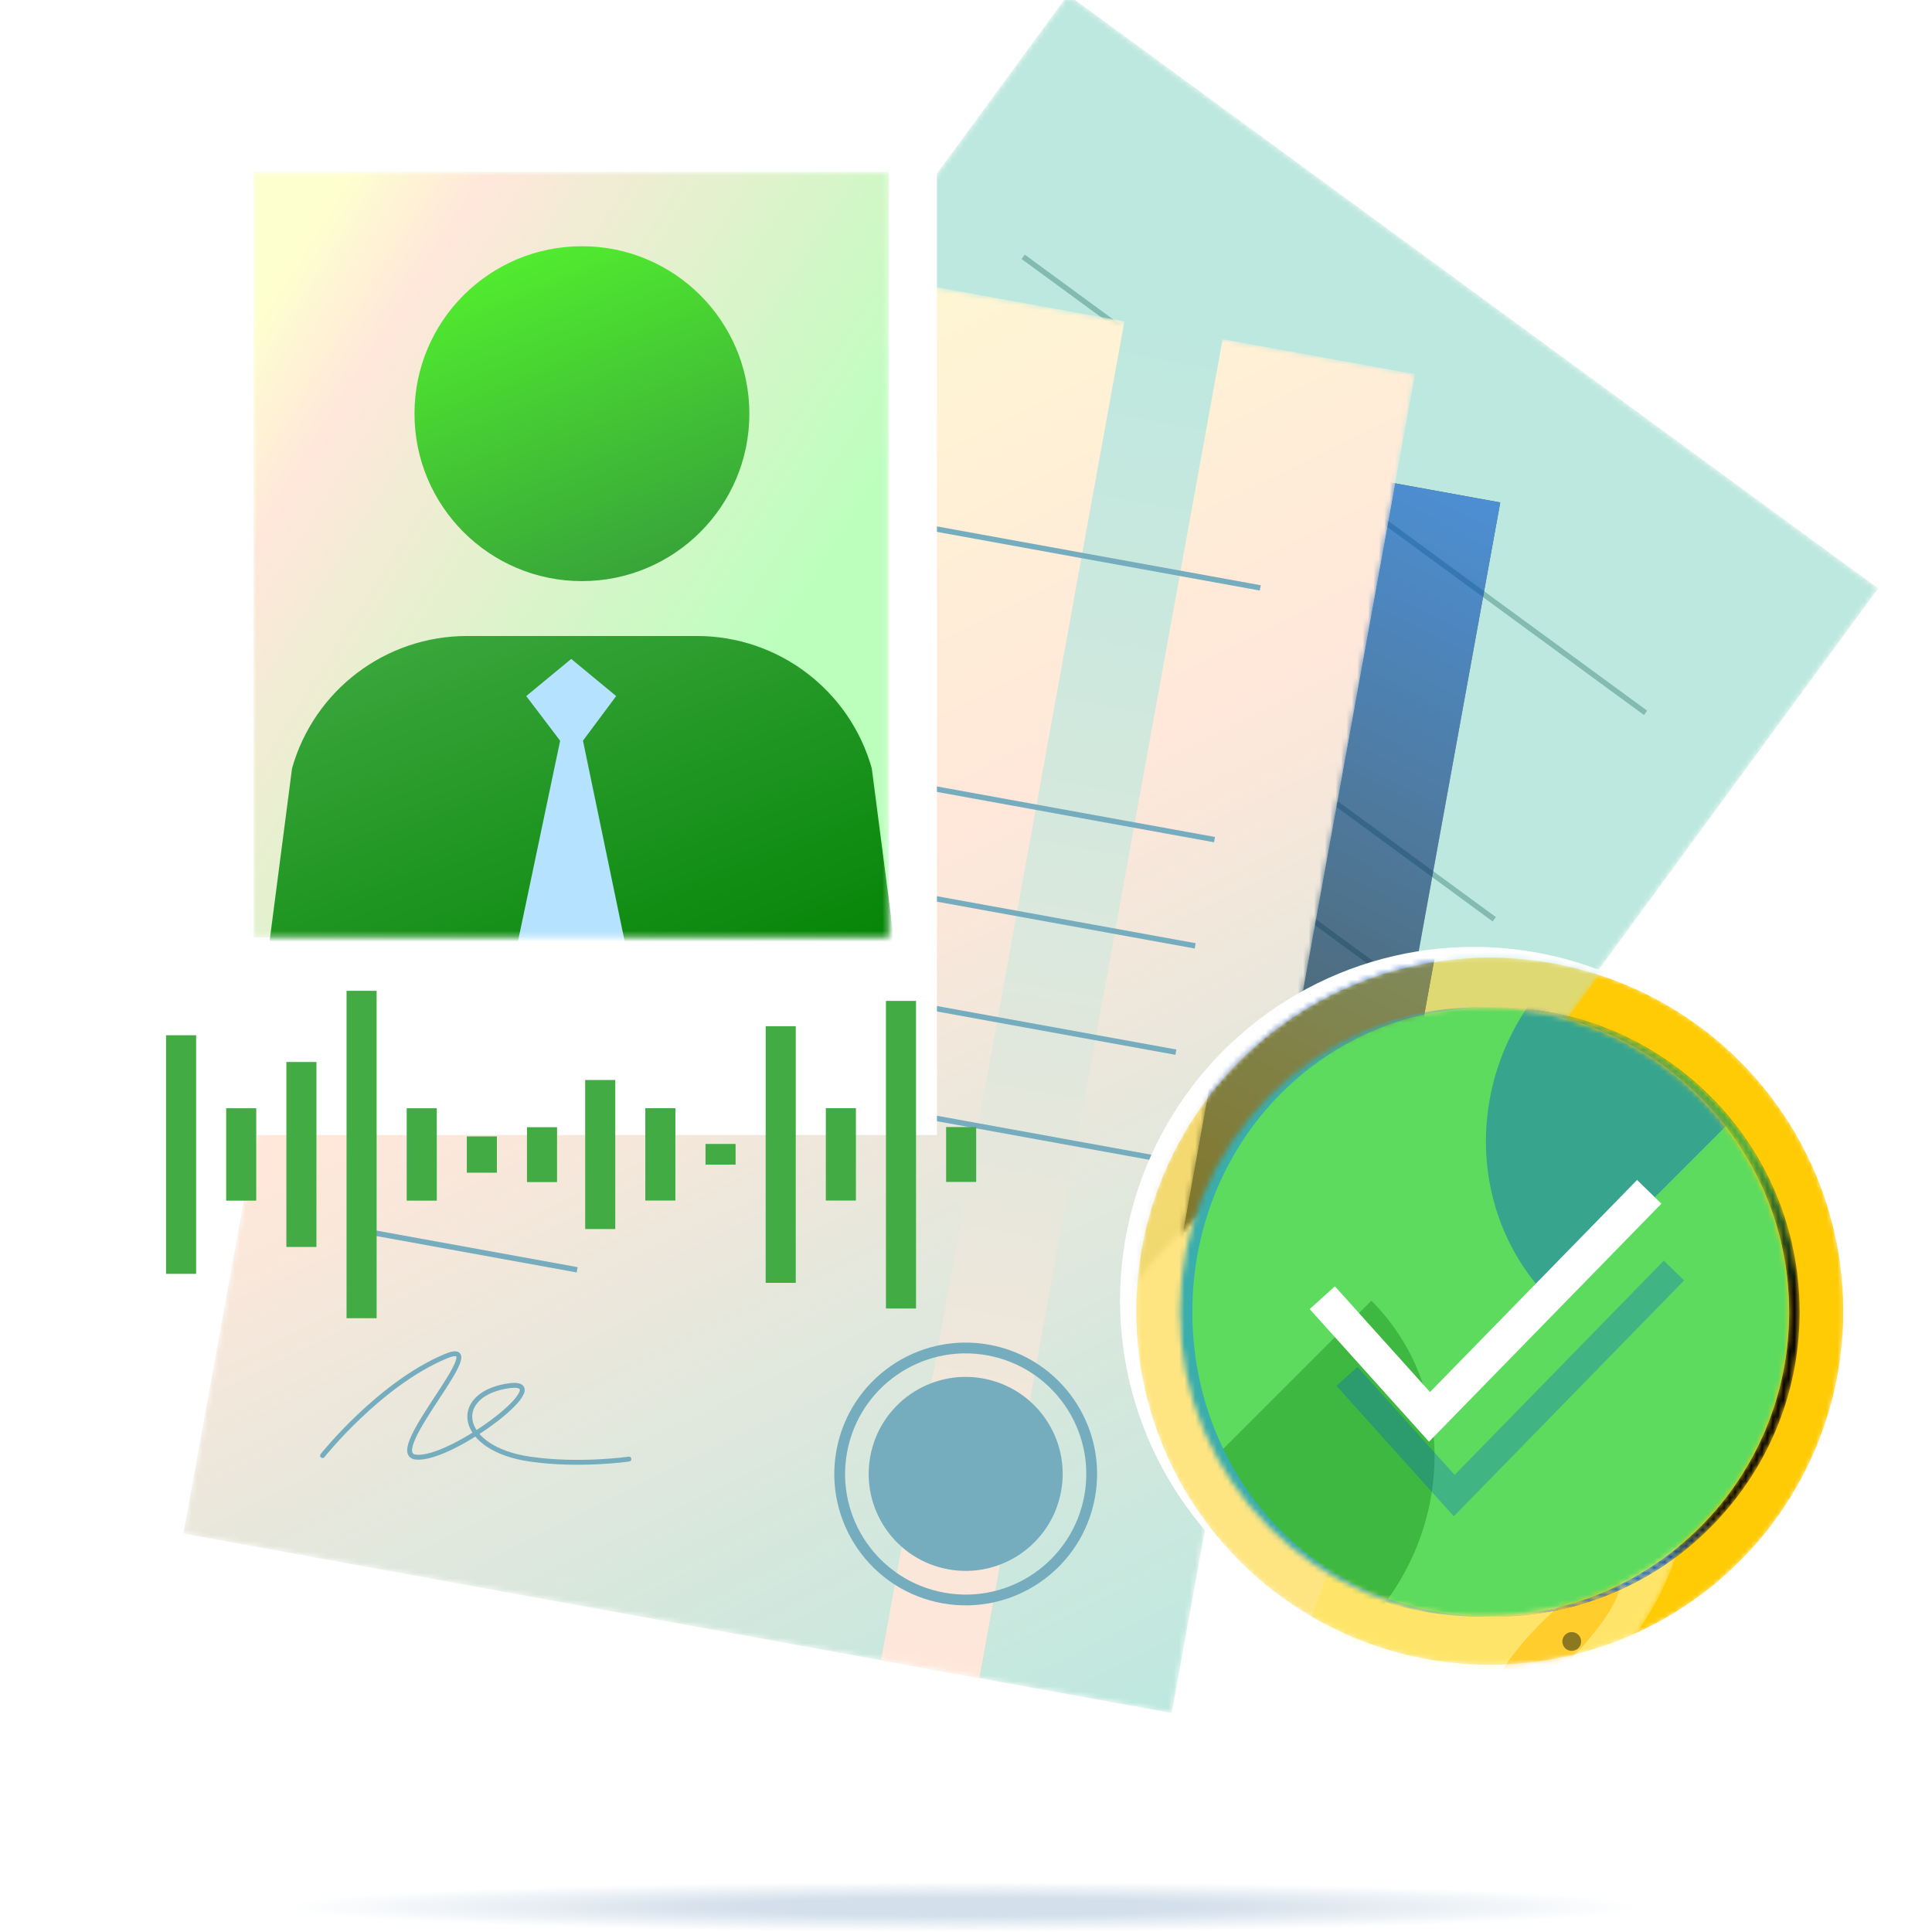 <svg width="358" height="358" viewBox="0 0 358 358" fill="none" xmlns="http://www.w3.org/2000/svg">
<g clip-path="url(#clip0_31229_98379)">
<g style="mix-blend-mode:multiply">
<path d="M303.216 353.335C303.216 355.911 247.414 358 178.58 358C109.745 358 53.943 355.911 53.943 353.335C53.943 350.759 109.745 348.67 178.58 348.67C247.414 348.67 303.216 350.759 303.216 353.335Z" fill="url(#paint0_radial_31229_98379)"/>
</g>
<mask id="mask0_31229_98379" style="mask-type:alpha" maskUnits="userSpaceOnUse" x="48" y="-1" width="301" height="314">
<rect x="197.894" y="-0.988" width="186.124" height="252.169" transform="rotate(36.232 197.894 -0.988)" fill="white"/>
</mask>
<g mask="url(#mask0_31229_98379)">
<rect x="197.894" y="-0.988" width="186.124" height="252.169" transform="rotate(36.232 197.894 -0.988)" fill="#BDE8DF"/>
<path d="M189.589 47.584L304.918 132.09" stroke="#84BBB0"/>
<path d="M161.563 85.836L276.892 170.341" stroke="#84BBB0"/>
<path d="M149.738 101.992L265.067 186.498" stroke="#84BBB0"/>
<path d="M137.91 118.119L253.239 202.625" stroke="#84BBB0"/>
<path d="M126.079 134.275L241.407 218.781" stroke="#84BBB0"/>
<g opacity="0.6" filter="url(#filter0_f_31229_98379)">
<rect x="94.869" y="59.83" width="186.124" height="252.169" transform="rotate(10.299 94.869 59.83)" fill="#050304"/>
<rect x="94.869" y="59.83" width="186.124" height="252.169" transform="rotate(10.299 94.869 59.83)" fill="url(#paint1_linear_31229_98379)"/>
</g>
<path d="M102.735 166.117L135.829 190.366" stroke="#84BBB0"/>
</g>
<mask id="mask1_31229_98379" style="mask-type:alpha" maskUnits="userSpaceOnUse" x="33" y="36" width="230" height="282">
<rect x="79.078" y="36.053" width="186.124" height="252.169" transform="rotate(10.299 79.078 36.053)" fill="white"/>
</mask>
<g mask="url(#mask1_31229_98379)">
<rect x="79.078" y="36.053" width="186.124" height="252.169" transform="rotate(10.299 79.078 36.053)" fill="#BDE8DF"/>
<rect x="79.078" y="36.053" width="186.124" height="252.169" transform="rotate(10.299 79.078 36.053)" fill="url(#paint2_linear_31229_98379)"/>
<rect x="208.351" y="59.531" width="18.506" height="252.169" transform="rotate(10.299 208.351 59.531)" fill="url(#paint3_linear_31229_98379)"/>
<path fill-rule="evenodd" clip-rule="evenodd" d="M174.947 295.113C187.089 297.32 198.721 289.265 200.927 277.124C203.133 264.982 195.079 253.35 182.937 251.144C170.796 248.938 159.164 256.992 156.958 269.134C154.751 281.276 162.806 292.907 174.947 295.113ZM174.59 297.082C187.819 299.486 200.492 290.711 202.896 277.481C205.3 264.252 196.524 251.579 183.295 249.175C170.066 246.771 157.393 255.547 154.989 268.776C152.585 282.005 161.36 294.679 174.59 297.082Z" fill="#76ADBE"/>
<circle cx="178.941" cy="273.113" r="17.973" transform="rotate(10.299 178.941 273.113)" fill="#76ADBE"/>
<path d="M59.765 269.722C59.765 269.722 70.263 256.508 82.526 251.342C92.029 247.325 70.94 269.241 77.026 270C83.64 270.82 104.782 254.731 93.533 256.906C83.575 258.832 85.08 268.452 98.129 270.363C107.374 271.718 116.535 270.367 116.535 270.367" stroke="#76ADBE" stroke-width="0.907" stroke-miterlimit="10" stroke-linecap="round"/>
<path d="M92.853 83.375L233.525 108.937" stroke="#76ADBE"/>
<path d="M84.377 130.021L225.048 155.583" stroke="#76ADBE"/>
<path d="M80.797 149.707L221.469 175.269" stroke="#76ADBE"/>
<path d="M77.222 169.406L217.894 194.968" stroke="#76ADBE"/>
<path d="M73.645 189.09L214.317 214.652" stroke="#76ADBE"/>
<path d="M66.582 227.959L106.948 235.294" stroke="#76ADBE"/>
</g>
<g filter="url(#filter1_d_31229_98379)">
<rect x="31.076" y="14.592" width="135.537" height="187.72" fill="white"/>
<mask id="mask2_31229_98379" style="mask-type:alpha" maskUnits="userSpaceOnUse" x="39" y="23" width="119" height="143">
<rect x="39.974" y="23.863" width="117.725" height="141.811" fill="white"/>
</mask>
<g mask="url(#mask2_31229_98379)">
<rect x="39.974" y="23.863" width="117.725" height="141.811" fill="white"/>
<rect x="39.974" y="23.863" width="117.725" height="141.811" fill="#BCFFBD"/>
<rect x="39.974" y="23.863" width="117.725" height="141.811" fill="url(#paint4_linear_31229_98379)"/>
<g filter="url(#filter2_d_31229_98379)">
<path fill-rule="evenodd" clip-rule="evenodd" d="M129.856 64.654C129.856 81.782 115.963 95.681 98.829 95.681C81.695 95.681 67.805 81.782 67.805 64.654C67.805 47.514 81.695 33.627 98.829 33.627C115.963 33.627 129.856 47.514 129.856 64.654ZM45.115 130.371C49.218 115.863 62.456 105.851 77.526 105.851H120.129C135.202 105.851 148.437 115.863 152.54 130.371L157.172 166.014H40.483L45.115 130.371Z" fill="url(#paint5_linear_31229_98379)"/>
</g>
<path fill-rule="evenodd" clip-rule="evenodd" d="M107.178 120.984L98.849 114.098L90.511 120.984L96.793 129.259L84.057 189.852L98.838 205.273L113.618 189.852L101.025 129.246L107.178 120.984Z" fill="#B5E2FF"/>
</g>
<path d="M79.502 202.576H85.075V209.304H79.502V202.576Z" fill="#42AB44"/>
<path d="M90.648 200.871H96.221V211.041H90.648V200.871Z" fill="#42AB44"/>
<path d="M68.362 197.357H73.935V214.48H68.362V197.357Z" fill="#42AB44"/>
<path d="M57.215 175.6H62.789V236.264H57.215V175.6Z" fill="#42AB44"/>
<path d="M46.065 188.787H51.638V223.061H46.065V188.787Z" fill="#42AB44"/>
<path d="M34.91 197.357H40.483V214.48H34.91V197.357Z" fill="#42AB44"/>
<path d="M23.77 183.832H29.343L29.343 228.044H23.77L23.77 183.832Z" fill="#42AB44"/>
<path d="M157.167 177.467H162.74V234.465H157.167V177.467Z" fill="#42AB44"/>
<path d="M168.314 200.842H173.887V211.012H168.314V200.842Z" fill="#42AB44"/>
<path d="M146.027 197.342H151.6V214.464H146.027V197.342Z" fill="#42AB44"/>
<path d="M134.881 182.156H140.454V229.71H134.881V182.156Z" fill="#42AB44"/>
<path d="M123.73 203.973H129.304V207.808H123.73V203.973Z" fill="#42AB44"/>
<path d="M112.576 197.342H118.149V214.464H112.576V197.342Z" fill="#42AB44"/>
<path d="M101.436 192.123H107.009V219.74H101.436V192.123Z" fill="#42AB44"/>
</g>
<mask id="mask3_31229_98379" style="mask-type:alpha" maskUnits="userSpaceOnUse" x="219" y="186" width="114" height="114">
<circle cx="276.053" cy="242.976" r="56.577" fill="white"/>
</mask>
<g mask="url(#mask3_31229_98379)">
<circle cx="276.053" cy="242.976" r="56.577" fill="#FEFFCF"/>
<path d="M276.354 243.149C290.69 222.552 311.017 210.873 325.484 205.464C331.205 200.849 261.568 147.435 224.681 205.464C187.795 263.494 253.935 314.062 255.366 301.82C256.797 289.577 262.522 263.024 276.354 243.149Z" fill="white"/>
<ellipse cx="307.234" cy="277.141" rx="4.28" ry="16.425" transform="rotate(44.719 307.234 277.141)" fill="#FFCF53"/>
<path fill-rule="evenodd" clip-rule="evenodd" d="M276.053 196.358C277.014 196.358 277.794 195.579 277.794 194.617C277.794 193.656 277.014 192.877 276.053 192.877C275.092 192.877 274.312 193.656 274.312 194.617C274.312 195.579 275.092 196.358 276.053 196.358ZM322.675 242.983C322.675 243.944 323.454 244.723 324.415 244.723C325.377 244.723 326.156 243.944 326.156 242.983C326.156 242.021 325.377 241.242 324.415 241.242C323.454 241.242 322.675 242.021 322.675 242.983ZM277.794 291.335C277.794 292.296 277.014 293.075 276.053 293.075C275.092 293.075 274.312 292.296 274.312 291.335C274.312 290.373 275.092 289.594 276.053 289.594C277.014 289.594 277.794 290.373 277.794 291.335ZM225.958 242.97C225.958 243.931 226.738 244.71 227.699 244.71C228.66 244.71 229.44 243.931 229.44 242.97C229.44 242.008 228.66 241.229 227.699 241.229C226.738 241.229 225.958 242.008 225.958 242.97Z" fill="#17263D"/>
<path fill-rule="evenodd" clip-rule="evenodd" d="M309.015 209.999C309.695 210.679 310.797 210.679 311.477 209.999C312.156 209.319 312.156 208.217 311.477 207.537C310.797 206.858 309.695 206.858 309.015 207.537C308.336 208.217 308.336 209.319 309.015 209.999ZM309.012 275.936C308.332 276.616 308.332 277.718 309.012 278.397C309.692 279.077 310.794 279.077 311.473 278.397C312.153 277.718 312.153 276.616 311.473 275.936C310.794 275.256 309.692 275.256 309.012 275.936ZM243.086 278.393C242.407 279.073 241.305 279.073 240.625 278.393C239.945 277.713 239.945 276.611 240.625 275.932C241.305 275.252 242.407 275.252 243.086 275.932C243.766 276.611 243.766 277.713 243.086 278.393ZM240.632 207.542C239.952 208.221 239.952 209.323 240.632 210.003C241.312 210.683 242.414 210.683 243.094 210.003C243.773 209.323 243.773 208.221 243.094 207.542C242.414 206.862 241.312 206.862 240.632 207.542Z" fill="#17263D"/>
<circle cx="5.238" cy="5.238" r="5.238" transform="matrix(1 0 0 -1 270.816 248.215)" fill="#17263D"/>
<path d="M274.361 216.463C274.423 215.549 275.183 214.84 276.099 214.84C277.017 214.84 277.778 215.553 277.837 216.469L279.623 243.886H272.483L274.361 216.463Z" fill="#17263D"/>
<path d="M253.407 201.22C253.141 200.643 253.383 199.959 253.953 199.677C254.523 199.395 255.214 199.619 255.511 200.182L278.554 243.884L274.067 246.102L253.407 201.22Z" fill="#17263D"/>
<ellipse cx="323.155" cy="255.275" rx="3.012" ry="3.718" transform="rotate(18.123 323.155 255.275)" fill="#FFCF53"/>
</g>
<circle cx="273.051" cy="240.969" r="65.51" fill="white"/>
<mask id="mask4_31229_98379" style="mask-type:alpha" maskUnits="userSpaceOnUse" x="210" y="177" width="132" height="132">
<circle cx="276.051" cy="242.969" r="65.51" fill="white"/>
<circle cx="276.051" cy="242.969" r="65.51" fill="#B5E2FF"/>
<circle cx="276.051" cy="242.969" r="65.51" fill="url(#paint6_linear_31229_98379)"/>
</mask>
<g mask="url(#mask4_31229_98379)">
<circle cx="276.051" cy="242.969" r="65.51" fill="#FFCB05"/>
<g opacity="0.5" filter="url(#filter3_f_31229_98379)">
<mask id="mask5_31229_98379" style="mask-type:alpha" maskUnits="userSpaceOnUse" x="29" y="26" width="301" height="314">
<rect x="178.893" y="26.012" width="186.124" height="252.169" transform="rotate(36.232 178.893 26.012)" fill="white"/>
</mask>
<g mask="url(#mask5_31229_98379)">
<rect x="178.893" y="26.012" width="186.124" height="252.169" transform="rotate(36.232 178.893 26.012)" fill="#BDE8DF"/>
<path d="M142.563 112.836L257.891 197.341" stroke="#84BBB0"/>
<path d="M130.737 128.992L246.066 213.498" stroke="#84BBB0"/>
<path d="M118.91 145.119L234.238 229.625" stroke="#84BBB0"/>
<path d="M107.078 161.275L222.407 245.781" stroke="#84BBB0"/>
<rect x="85.868" y="126.83" width="186.124" height="252.169" transform="rotate(10.299 85.868 126.83)" fill="#050304"/>
<rect x="85.868" y="126.83" width="186.124" height="252.169" transform="rotate(10.299 85.868 126.83)" fill="url(#paint7_linear_31229_98379)"/>
</g>
<mask id="mask6_31229_98379" style="mask-type:alpha" maskUnits="userSpaceOnUse" x="14" y="63" width="230" height="282">
<rect x="60.077" y="63.053" width="186.124" height="252.169" transform="rotate(10.299 60.077 63.053)" fill="white"/>
</mask>
<g mask="url(#mask6_31229_98379)">
<rect x="60.077" y="63.053" width="186.124" height="252.169" transform="rotate(10.299 60.077 63.053)" fill="#BDE8DF"/>
<rect x="60.077" y="63.053" width="186.124" height="252.169" transform="rotate(10.299 60.077 63.053)" fill="url(#paint8_linear_31229_98379)"/>
</g>
<mask id="mask7_31229_98379" style="mask-type:alpha" maskUnits="userSpaceOnUse" x="200" y="213" width="114" height="114">
<circle cx="257.053" cy="269.976" r="56.577" fill="white"/>
</mask>
<g mask="url(#mask7_31229_98379)">
<circle cx="257.053" cy="269.976" r="56.577" fill="#FEFFCF"/>
<path d="M257.354 270.149C271.689 249.552 292.017 237.873 306.483 232.464C312.205 227.849 242.568 174.435 205.681 232.464C168.794 290.494 234.934 341.062 236.365 328.82C237.796 316.577 243.521 290.024 257.354 270.149Z" fill="white"/>
<ellipse cx="288.234" cy="304.141" rx="4.28" ry="16.425" transform="rotate(44.719 288.234 304.141)" fill="#FFCF53"/>
<path fill-rule="evenodd" clip-rule="evenodd" d="M257.052 223.358C258.014 223.358 258.793 222.579 258.793 221.617C258.793 220.656 258.014 219.877 257.052 219.877C256.091 219.877 255.312 220.656 255.312 221.617C255.312 222.579 256.091 223.358 257.052 223.358ZM303.674 269.983C303.674 270.944 304.453 271.723 305.415 271.723C306.376 271.723 307.155 270.944 307.155 269.983C307.155 269.021 306.376 268.242 305.415 268.242C304.453 268.242 303.674 269.021 303.674 269.983ZM258.793 318.335C258.793 319.296 258.014 320.075 257.052 320.075C256.091 320.075 255.312 319.296 255.312 318.335C255.312 317.373 256.091 316.594 257.052 316.594C258.014 316.594 258.793 317.373 258.793 318.335ZM206.958 269.97C206.958 270.931 207.737 271.71 208.698 271.71C209.66 271.71 210.439 270.931 210.439 269.97C210.439 269.008 209.66 268.229 208.698 268.229C207.737 268.229 206.958 269.008 206.958 269.97Z" fill="#17263D"/>
<path fill-rule="evenodd" clip-rule="evenodd" d="M290.015 236.999C290.694 237.679 291.796 237.679 292.476 236.999C293.156 236.319 293.156 235.217 292.476 234.537C291.796 233.858 290.694 233.858 290.015 234.537C289.335 235.217 289.335 236.319 290.015 236.999ZM290.011 302.936C289.332 303.616 289.332 304.718 290.011 305.397C290.691 306.077 291.793 306.077 292.473 305.397C293.153 304.718 293.153 303.616 292.473 302.936C291.793 302.256 290.691 302.256 290.011 302.936ZM224.086 305.393C223.406 306.073 222.304 306.073 221.624 305.393C220.944 304.713 220.944 303.611 221.624 302.932C222.304 302.252 223.406 302.252 224.086 302.932C224.765 303.611 224.765 304.713 224.086 305.393ZM221.631 234.542C220.952 235.221 220.952 236.323 221.631 237.003C222.311 237.683 223.413 237.683 224.093 237.003C224.773 236.323 224.773 235.221 224.093 234.542C223.413 233.862 222.311 233.862 221.631 234.542Z" fill="#17263D"/>
<circle cx="5.238" cy="5.238" r="5.238" transform="matrix(1 0 0 -1 251.815 275.215)" fill="#17263D"/>
<path d="M255.36 243.463C255.422 242.549 256.182 241.84 257.098 241.84C258.016 241.84 258.777 242.553 258.837 243.469L260.622 270.886H253.482L255.36 243.463Z" fill="#17263D"/>
<path d="M234.406 228.22C234.14 227.643 234.383 226.959 234.952 226.677C235.523 226.395 236.214 226.619 236.51 227.182L259.554 270.884L255.067 273.102L234.406 228.22Z" fill="#17263D"/>
<ellipse cx="304.155" cy="282.275" rx="3.012" ry="3.718" transform="rotate(18.123 304.155 282.275)" fill="#FFCF53"/>
</g>
</g>
</g>
<mask id="mask8_31229_98379" style="mask-type:alpha" maskUnits="userSpaceOnUse" x="276" y="186" width="58" height="114">
<path d="M276.052 299.544C306.778 299.025 331.526 273.955 331.526 243.105C331.526 212.255 306.778 187.185 276.052 186.666C276.375 186.661 276.699 186.658 277.024 186.658C308.199 186.658 333.471 211.93 333.471 243.105C333.471 274.28 308.199 299.552 277.024 299.552C276.699 299.552 276.375 299.55 276.052 299.544Z" fill="white"/>
</mask>
<g mask="url(#mask8_31229_98379)">
<path d="M276.052 299.544C306.778 299.025 331.526 273.955 331.526 243.105C331.526 212.255 306.778 187.185 276.052 186.666C276.375 186.661 276.699 186.658 277.024 186.658C308.199 186.658 333.471 211.93 333.471 243.105C333.471 274.28 308.199 299.552 277.024 299.552C276.699 299.552 276.375 299.55 276.052 299.544Z" fill="#050304"/>
<path d="M276.052 299.544C306.778 299.025 331.526 273.955 331.526 243.105C331.526 212.255 306.778 187.185 276.052 186.666C276.375 186.661 276.699 186.658 277.024 186.658C308.199 186.658 333.471 211.93 333.471 243.105C333.471 274.28 308.199 299.552 277.024 299.552C276.699 299.552 276.375 299.55 276.052 299.544Z" fill="url(#paint9_linear_31229_98379)"/>
<path d="M276.052 299.544C306.778 299.025 331.526 273.955 331.526 243.105C331.526 212.255 306.778 187.185 276.052 186.666C276.375 186.661 276.699 186.658 277.024 186.658C308.199 186.658 333.471 211.93 333.471 243.105C333.471 274.28 308.199 299.552 277.024 299.552C276.699 299.552 276.375 299.55 276.052 299.544Z" fill="url(#paint10_linear_31229_98379)"/>
</g>
<mask id="mask9_31229_98379" style="mask-type:alpha" maskUnits="userSpaceOnUse" x="218" y="186" width="114" height="114">
<circle cx="275.083" cy="243.105" r="56.447" fill="white"/>
</mask>
<g mask="url(#mask9_31229_98379)">
<g filter="url(#filter4_ii_31229_98379)">
<circle cx="275.083" cy="243.105" r="56.447" fill="#5CDB5F"/>
</g>
<g filter="url(#filter5_f_31229_98379)">
<path d="M349.666 178.818L349.663 178.816C333.098 162.25 305.742 162.749 288.562 179.928C271.382 197.108 270.884 224.464 287.449 241.029L287.452 241.032L349.666 178.818Z" fill="#0057D6" fill-opacity="0.4"/>
</g>
<g filter="url(#filter6_f_31229_98379)">
<path d="M190.836 304.308L190.839 304.311C207.198 320.669 234.625 319.764 252.1 302.289C269.574 284.815 270.48 257.387 254.121 241.029L254.118 241.026L190.836 304.308Z" fill="#3EB840"/>
</g>
<g filter="url(#filter7_f_31229_98379)">
<path d="M275.082 299.544C244.356 299.025 220.938 273.955 220.938 243.105C220.938 212.255 244.356 187.185 275.082 186.666C274.759 186.661 274.435 186.658 274.11 186.658C242.935 186.658 216.135 211.93 216.135 243.105C216.135 274.28 242.935 299.552 274.11 299.552C274.435 299.552 274.759 299.55 275.082 299.544Z" fill="#3AADAD"/>
</g>
<g filter="url(#filter8_f_31229_98379)">
<path d="M249.597 255.05L269.467 277.135L310.183 235.434" stroke="#0057D6" stroke-opacity="0.3" stroke-width="5.246"/>
</g>
<g filter="url(#filter9_ii_31229_98379)">
<path d="M245.018 240.462L264.888 262.547L305.604 220.846" stroke="white" stroke-width="6.295"/>
</g>
</g>
</g>
<defs>
<filter id="filter0_f_31229_98379" x="45.785" y="55.83" width="236.21" height="289.383" filterUnits="userSpaceOnUse" color-interpolation-filters="sRGB">
<feFlood flood-opacity="0" result="BackgroundImageFix"/>
<feBlend mode="normal" in="SourceGraphic" in2="BackgroundImageFix" result="shape"/>
<feGaussianBlur stdDeviation="2" result="effect1_foregroundBlur_31229_98379"/>
</filter>
<filter id="filter1_d_31229_98379" x="23.77" y="14.592" width="161.117" height="233.672" filterUnits="userSpaceOnUse" color-interpolation-filters="sRGB">
<feFlood flood-opacity="0" result="BackgroundImageFix"/>
<feColorMatrix in="SourceAlpha" type="matrix" values="0 0 0 0 0 0 0 0 0 0 0 0 0 0 0 0 0 0 127 0" result="hardAlpha"/>
<feOffset dx="7" dy="8"/>
<feGaussianBlur stdDeviation="2"/>
<feComposite in2="hardAlpha" operator="out"/>
<feColorMatrix type="matrix" values="0 0 0 0 0 0 0 0 0 0.341 0 0 0 0 0.839 0 0 0 0.2 0"/>
<feBlend mode="normal" in2="BackgroundImageFix" result="effect1_dropShadow_31229_98379"/>
<feBlend mode="normal" in="SourceGraphic" in2="effect1_dropShadow_31229_98379" result="shape"/>
</filter>
<filter id="filter2_d_31229_98379" x="38.483" y="33.627" width="124.688" height="140.387" filterUnits="userSpaceOnUse" color-interpolation-filters="sRGB">
<feFlood flood-opacity="0" result="BackgroundImageFix"/>
<feColorMatrix in="SourceAlpha" type="matrix" values="0 0 0 0 0 0 0 0 0 0 0 0 0 0 0 0 0 0 127 0" result="hardAlpha"/>
<feOffset dx="2" dy="4"/>
<feGaussianBlur stdDeviation="2"/>
<feComposite in2="hardAlpha" operator="out"/>
<feColorMatrix type="matrix" values="0 0 0 0 0.388 0 0 0 0 0.682 0 0 0 0 0.875 0 0 0 1 0"/>
<feBlend mode="normal" in2="BackgroundImageFix" result="effect1_dropShadow_31229_98379"/>
<feBlend mode="normal" in="SourceGraphic" in2="effect1_dropShadow_31229_98379" result="shape"/>
</filter>
<filter id="filter3_f_31229_98379" x="0.77" y="22.012" width="332.258" height="366.988" filterUnits="userSpaceOnUse" color-interpolation-filters="sRGB">
<feFlood flood-opacity="0" result="BackgroundImageFix"/>
<feBlend mode="normal" in="SourceGraphic" in2="BackgroundImageFix" result="shape"/>
<feGaussianBlur stdDeviation="2" result="effect1_foregroundBlur_31229_98379"/>
</filter>
<filter id="filter4_ii_31229_98379" x="217.414" y="185.437" width="115.337" height="115.337" filterUnits="userSpaceOnUse" color-interpolation-filters="sRGB">
<feFlood flood-opacity="0" result="BackgroundImageFix"/>
<feBlend mode="normal" in="SourceGraphic" in2="BackgroundImageFix" result="shape"/>
<feColorMatrix in="SourceAlpha" type="matrix" values="0 0 0 0 0 0 0 0 0 0 0 0 0 0 0 0 0 0 127 0" result="hardAlpha"/>
<feOffset dx="-1.221" dy="-1.221"/>
<feGaussianBlur stdDeviation="0.611"/>
<feComposite in2="hardAlpha" operator="arithmetic" k2="-1" k3="1"/>
<feColorMatrix type="matrix" values="0 0 0 0 0.368 0 0 0 0 0.739 0 0 0 0 0.971 0 0 0 1 0"/>
<feBlend mode="normal" in2="shape" result="effect1_innerShadow_31229_98379"/>
<feColorMatrix in="SourceAlpha" type="matrix" values="0 0 0 0 0 0 0 0 0 0 0 0 0 0 0 0 0 0 127 0" result="hardAlpha"/>
<feOffset dx="1.221" dy="1.221"/>
<feGaussianBlur stdDeviation="0.611"/>
<feComposite in2="hardAlpha" operator="arithmetic" k2="-1" k3="1"/>
<feColorMatrix type="matrix" values="0 0 0 0 1 0 0 0 0 1 0 0 0 0 1 0 0 0 1 0"/>
<feBlend mode="normal" in2="effect1_innerShadow_31229_98379" result="effect2_innerShadow_31229_98379"/>
</filter>
<filter id="filter5_f_31229_98379" x="269.344" y="160.711" width="86.322" height="86.32" filterUnits="userSpaceOnUse" color-interpolation-filters="sRGB">
<feFlood flood-opacity="0" result="BackgroundImageFix"/>
<feBlend mode="normal" in="SourceGraphic" in2="BackgroundImageFix" result="shape"/>
<feGaussianBlur stdDeviation="3" result="effect1_foregroundBlur_31229_98379"/>
</filter>
<filter id="filter6_f_31229_98379" x="187.689" y="237.878" width="81.281" height="81.282" filterUnits="userSpaceOnUse" color-interpolation-filters="sRGB">
<feFlood flood-opacity="0" result="BackgroundImageFix"/>
<feBlend mode="normal" in="SourceGraphic" in2="BackgroundImageFix" result="shape"/>
<feGaussianBlur stdDeviation="1.574" result="effect1_foregroundBlur_31229_98379"/>
</filter>
<filter id="filter7_f_31229_98379" x="215.086" y="185.609" width="61.046" height="114.993" filterUnits="userSpaceOnUse" color-interpolation-filters="sRGB">
<feFlood flood-opacity="0" result="BackgroundImageFix"/>
<feBlend mode="normal" in="SourceGraphic" in2="BackgroundImageFix" result="shape"/>
<feGaussianBlur stdDeviation="0.525" result="effect1_foregroundBlur_31229_98379"/>
</filter>
<filter id="filter8_f_31229_98379" x="242.401" y="228.356" width="74.905" height="57.861" filterUnits="userSpaceOnUse" color-interpolation-filters="sRGB">
<feFlood flood-opacity="0" result="BackgroundImageFix"/>
<feBlend mode="normal" in="SourceGraphic" in2="BackgroundImageFix" result="shape"/>
<feGaussianBlur stdDeviation="2.623" result="effect1_foregroundBlur_31229_98379"/>
</filter>
<filter id="filter9_ii_31229_98379" x="241.629" y="217.597" width="67.276" height="50.6" filterUnits="userSpaceOnUse" color-interpolation-filters="sRGB">
<feFlood flood-opacity="0" result="BackgroundImageFix"/>
<feBlend mode="normal" in="SourceGraphic" in2="BackgroundImageFix" result="shape"/>
<feColorMatrix in="SourceAlpha" type="matrix" values="0 0 0 0 0 0 0 0 0 0 0 0 0 0 0 0 0 0 127 0" result="hardAlpha"/>
<feOffset dx="-1.049" dy="-1.049"/>
<feGaussianBlur stdDeviation="0.525"/>
<feComposite in2="hardAlpha" operator="arithmetic" k2="-1" k3="1"/>
<feColorMatrix type="matrix" values="0 0 0 0 0.581 0 0 0 0 0.831 0 0 0 0 0.988 0 0 0 1 0"/>
<feBlend mode="normal" in2="shape" result="effect1_innerShadow_31229_98379"/>
<feColorMatrix in="SourceAlpha" type="matrix" values="0 0 0 0 0 0 0 0 0 0 0 0 0 0 0 0 0 0 127 0" result="hardAlpha"/>
<feOffset dx="1.049" dy="1.049"/>
<feGaussianBlur stdDeviation="0.525"/>
<feComposite in2="hardAlpha" operator="arithmetic" k2="-1" k3="1"/>
<feColorMatrix type="matrix" values="0 0 0 0 0.996 0 0 0 0 1 0 0 0 0 0.812 0 0 0 1 0"/>
<feBlend mode="normal" in2="effect1_innerShadow_31229_98379" result="effect2_innerShadow_31229_98379"/>
</filter>
<radialGradient id="paint0_radial_31229_98379" cx="0" cy="0" r="1" gradientUnits="userSpaceOnUse" gradientTransform="translate(178.58 353.335) rotate(90) scale(4.665 124.636)">
<stop offset="0.344" stop-color="#D3DFEB"/>
<stop offset="1" stop-color="#D3DFEB" stop-opacity="0"/>
</radialGradient>
<linearGradient id="paint1_linear_31229_98379" x1="276.344" y1="59.151" x2="236.998" y2="188.166" gradientUnits="userSpaceOnUse">
<stop stop-color="#0153CC"/>
<stop offset="1" stop-color="#0153CC" stop-opacity="0"/>
</linearGradient>
<linearGradient id="paint2_linear_31229_98379" x1="79.078" y1="36.053" x2="265.202" y2="288.221" gradientUnits="userSpaceOnUse">
<stop stop-color="#FEFFCF"/>
<stop offset="0.48" stop-color="#FFE7DA"/>
<stop offset="1" stop-color="#FFE7DA" stop-opacity="0"/>
</linearGradient>
<linearGradient id="paint3_linear_31229_98379" x1="208.351" y1="59.531" x2="208.351" y2="311.7" gradientUnits="userSpaceOnUse">
<stop stop-color="#BDE8DF"/>
<stop offset="1" stop-color="#FFE7DA"/>
</linearGradient>
<linearGradient id="paint4_linear_31229_98379" x1="57.302" y1="23.863" x2="153.494" y2="84.357" gradientUnits="userSpaceOnUse">
<stop stop-color="#FEFFCF"/>
<stop offset="0.198" stop-color="#FFE7DA"/>
<stop offset="1" stop-color="#FFE7DA" stop-opacity="0"/>
</linearGradient>
<linearGradient id="paint5_linear_31229_98379" x1="61.725" y1="33.627" x2="120.742" y2="184.037" gradientUnits="userSpaceOnUse">
<stop stop-color="#56F82D"/>
<stop offset="0.458" stop-color="#37A439"/>
<stop offset="1" stop-color="#008202"/>
</linearGradient>
<linearGradient id="paint6_linear_31229_98379" x1="229.826" y1="177.459" x2="324.748" y2="249.367" gradientUnits="userSpaceOnUse">
<stop stop-color="#FEFFCF"/>
<stop offset="0.198" stop-color="#FFE7DA"/>
<stop offset="1" stop-color="#FFE7DA" stop-opacity="0"/>
</linearGradient>
<linearGradient id="paint7_linear_31229_98379" x1="267.344" y1="126.151" x2="227.998" y2="255.166" gradientUnits="userSpaceOnUse">
<stop stop-color="#0153CC"/>
<stop offset="1" stop-color="#0153CC" stop-opacity="0"/>
</linearGradient>
<linearGradient id="paint8_linear_31229_98379" x1="60.077" y1="63.053" x2="246.201" y2="315.221" gradientUnits="userSpaceOnUse">
<stop stop-color="#FEFFCF"/>
<stop offset="0.48" stop-color="#FFE7DA"/>
<stop offset="1" stop-color="#FFE7DA" stop-opacity="0"/>
</linearGradient>
<linearGradient id="paint9_linear_31229_98379" x1="312.087" y1="290.792" x2="312.087" y2="280.706" gradientUnits="userSpaceOnUse">
<stop stop-color="#0057D6"/>
<stop offset="1" stop-color="#0057D6" stop-opacity="0"/>
</linearGradient>
<linearGradient id="paint10_linear_31229_98379" x1="304.761" y1="195.276" x2="304.761" y2="239.696" gradientUnits="userSpaceOnUse">
<stop offset="0.406" stop-color="#42AB44"/>
<stop offset="1" stop-color="#42AB44" stop-opacity="0"/>
</linearGradient>
<clipPath id="clip0_31229_98379">
<rect width="358" height="358" fill="white"/>
</clipPath>
</defs>
</svg>
